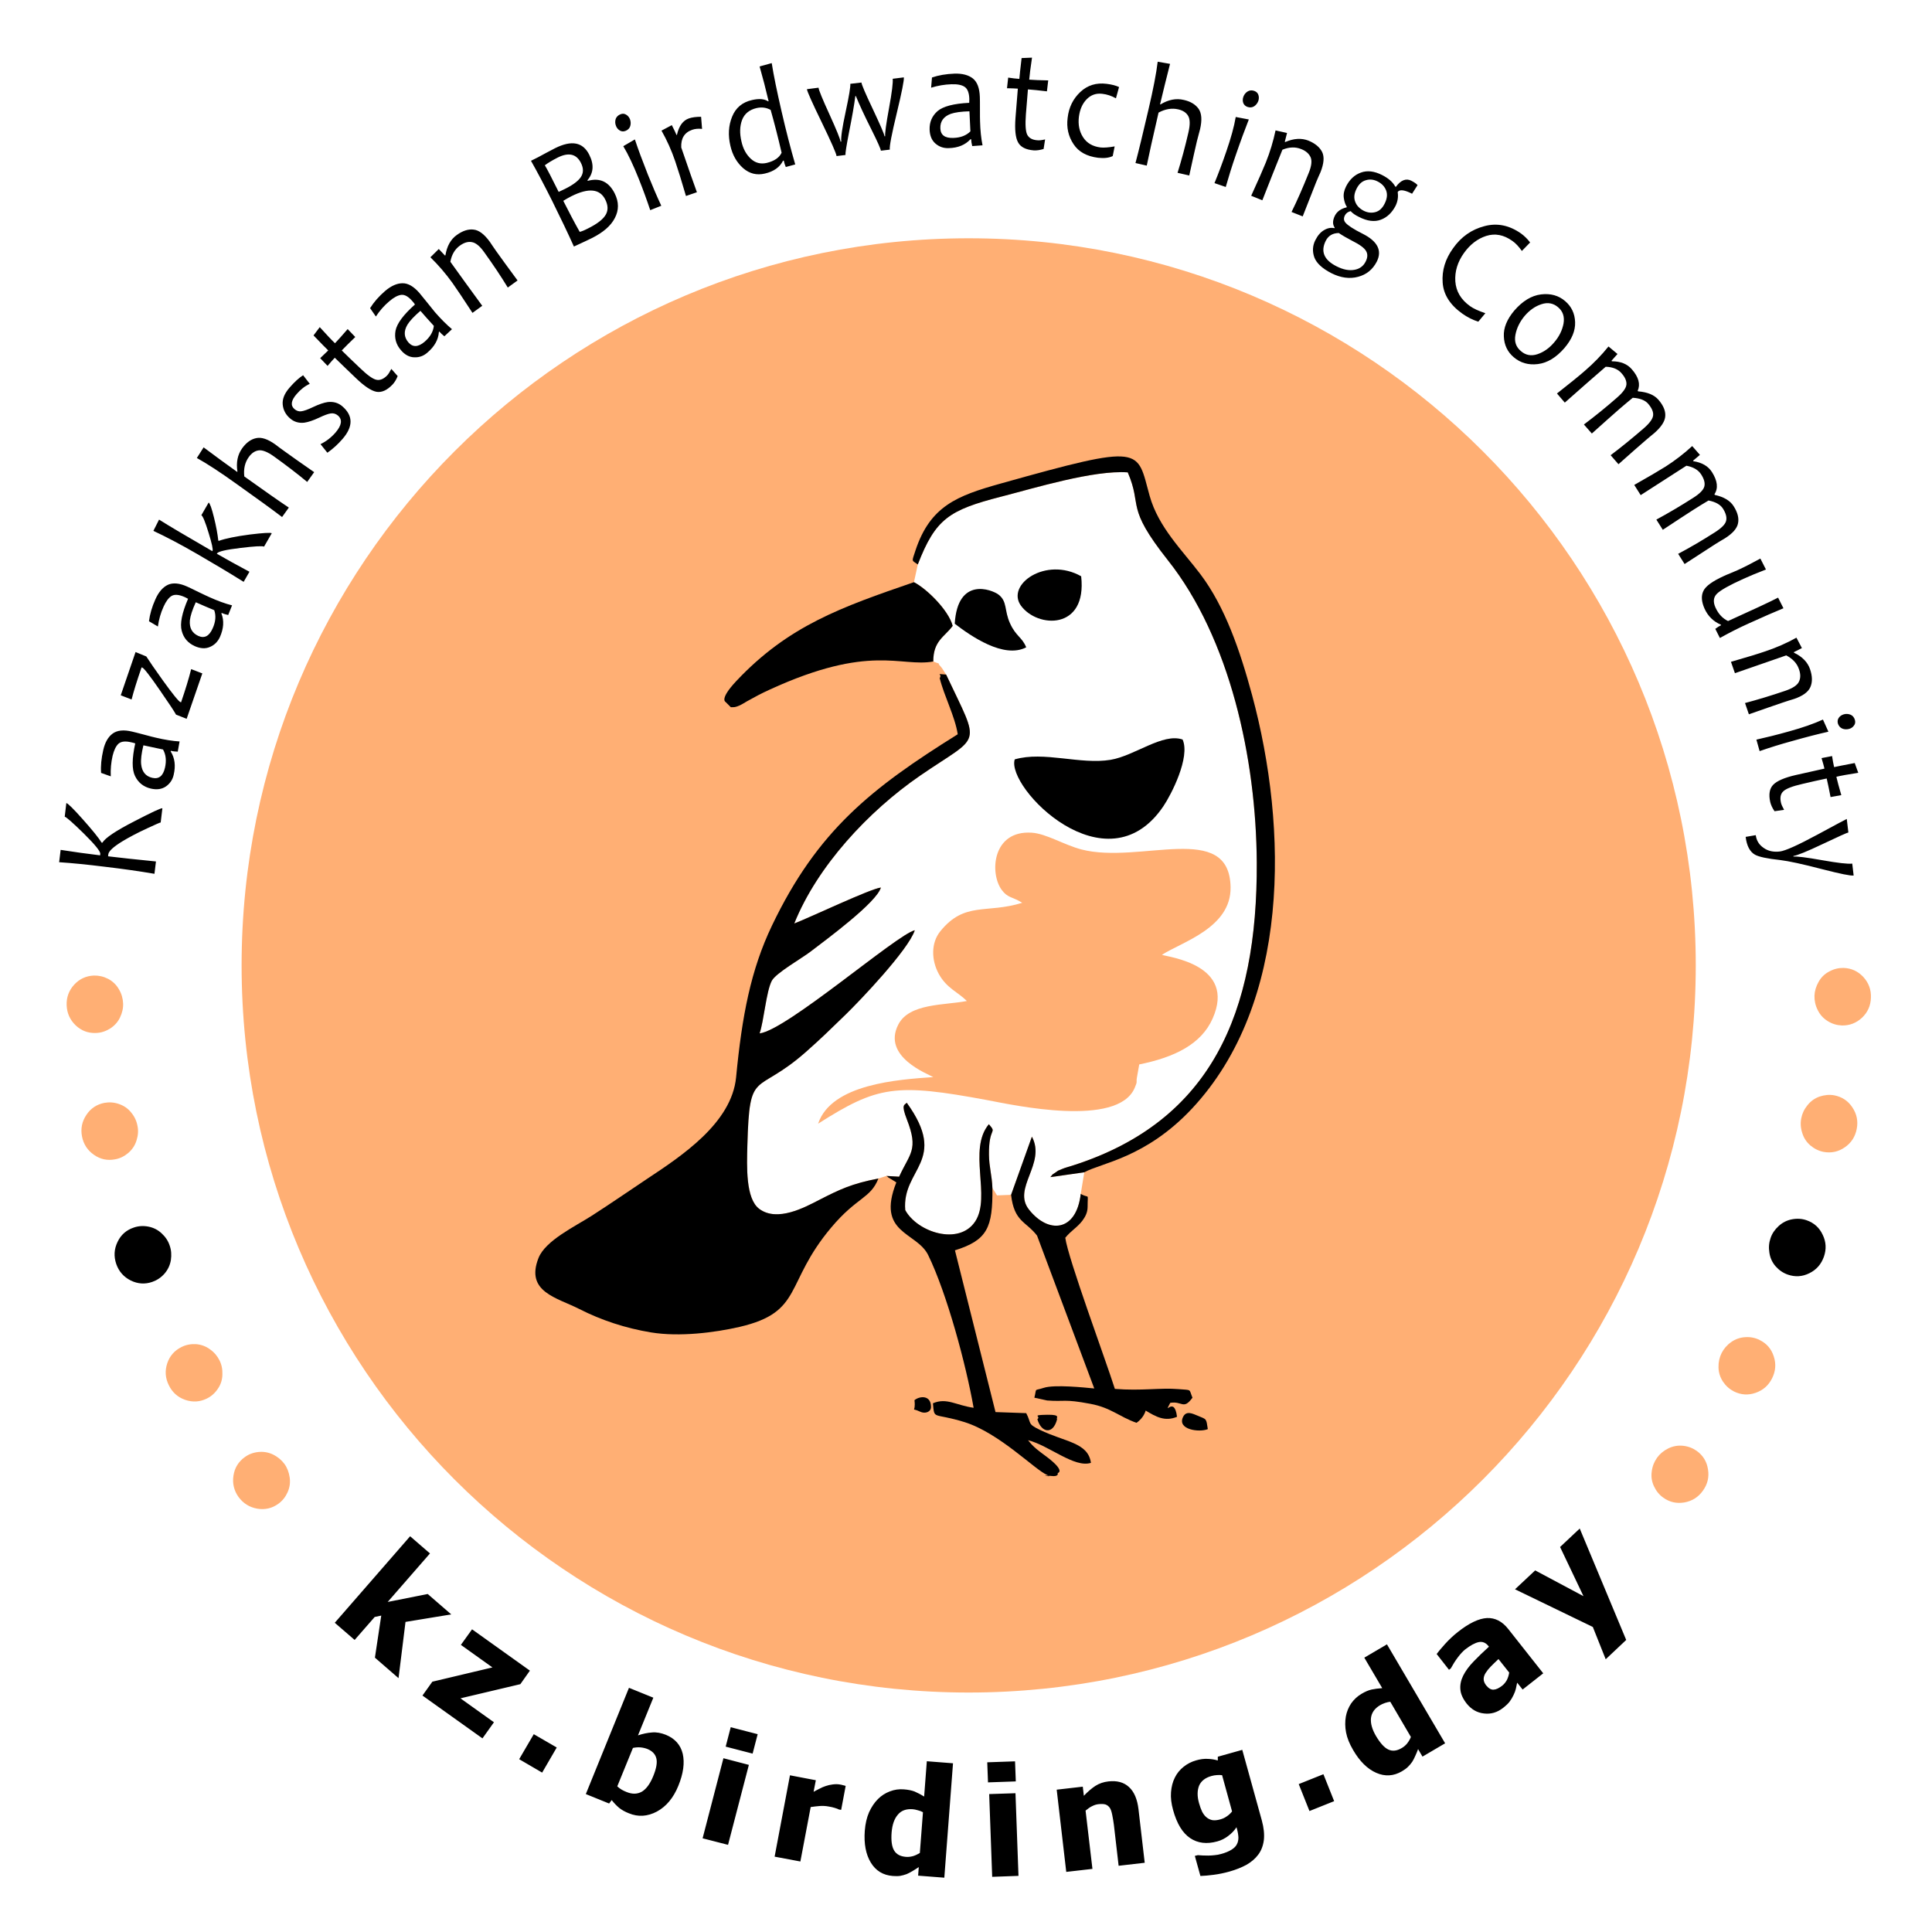 <?xml version="1.0" encoding="UTF-8"?> <svg xmlns="http://www.w3.org/2000/svg" xmlns:xlink="http://www.w3.org/1999/xlink" xmlns:xodm="http://www.corel.com/coreldraw/odm/2003" xml:space="preserve" width="180px" height="180px" version="1.0" style="shape-rendering:geometricPrecision; text-rendering:geometricPrecision; image-rendering:optimizeQuality; fill-rule:evenodd; clip-rule:evenodd" viewBox="0 0 180000 180000"> <defs> <style type="text/css"> .fil7 {fill:black} .fil6 {fill:#FFAF74} .fil1 {fill:#FFAF74} .fil5 {fill:white} .fil0 {fill:white} .fil4 {fill:black;fill-rule:nonzero} .fil3 {fill:black;fill-rule:nonzero} .fil2 {fill:#FFAF74;fill-rule:nonzero} </style> </defs> <g id="Layer_x0020_1">  <rect class="fil0" width="180000" height="180000"></rect> <path class="fil1" d="M90250 22200c37410,0 67740,30330 67740,67740 0,37420 -30330,67750 -67740,67750 -37410,0 -67740,-30330 -67740,-67750 0,-37410 30330,-67740 67740,-67740z"></path> <path class="fil2" d="M11470 93480c20,440 -80,880 -290,1320 -210,440 -530,780 -940,1040 -410,250 -850,390 -1300,400 -730,30 -1360,-210 -1890,-710 -530,-510 -810,-1130 -840,-1870 -30,-740 210,-1380 700,-1920 500,-540 1110,-820 1840,-850 460,-10 900,90 1330,310 430,230 760,550 1000,970 250,420 370,860 390,1310zm1340 11420c90,430 60,880 -90,1350 -140,460 -400,850 -770,1170 -370,310 -770,510 -1220,590 -720,140 -1380,0 -1980,-420 -600,-420 -970,-990 -1110,-1710 -140,-730 0,-1400 410,-2010 400,-610 970,-980 1680,-1120 450,-80 910,-50 1360,110 460,160 840,420 1140,800 310,380 500,790 580,1240zm7640 21840c200,400 290,840 270,1330 -10,480 -150,930 -430,1330 -270,400 -610,700 -1020,900 -650,320 -1320,360 -2020,120 -690,-240 -1200,-700 -1520,-1360 -330,-660 -380,-1340 -150,-2040 230,-690 680,-1200 1330,-1520 410,-210 860,-290 1340,-270 480,40 920,190 1310,480 400,280 690,630 890,1030zm6050 9650c260,360 420,780 490,1260 70,490 0,950 -200,1390 -200,440 -480,790 -850,1060 -590,430 -1250,580 -1970,460 -730,-130 -1300,-490 -1740,-1080 -430,-600 -590,-1270 -480,-1990 110,-730 460,-1300 1050,-1730 370,-270 790,-430 1270,-480 490,-50 940,30 1380,240 440,220 780,510 1050,870zm127880 -570c260,-360 600,-650 1040,-870 430,-210 890,-300 1380,-250 480,50 900,210 1270,470 600,430 950,1000 1060,1730 120,720 -40,1380 -470,1980 -430,610 -1010,970 -1730,1100 -720,120 -1380,-20 -1970,-450 -370,-260 -660,-620 -860,-1050 -210,-440 -280,-900 -210,-1390 60,-480 230,-900 490,-1270zm6020 -9760c200,-390 490,-740 890,-1020 390,-280 830,-430 1320,-460 480,-30 930,60 1340,270 650,320 1090,830 1310,1530 230,700 170,1380 -160,2040 -330,660 -840,1110 -1540,1350 -690,240 -1360,190 -2010,-130 -410,-210 -750,-510 -1020,-910 -270,-410 -410,-850 -420,-1340 -10,-480 90,-930 290,-1330zm7420 -21870c80,-430 270,-840 580,-1220 300,-380 680,-650 1140,-810 460,-150 910,-190 1360,-110 710,140 1280,510 1680,1120 410,610 550,1280 410,2000 -140,730 -510,1310 -1110,1720 -600,420 -1260,560 -1980,430 -450,-90 -860,-290 -1230,-600 -360,-310 -620,-700 -760,-1170 -150,-460 -180,-910 -90,-1360zm1230 -11430c20,-440 150,-870 390,-1290 240,-430 580,-750 1010,-970 430,-230 870,-330 1320,-320 730,30 1340,310 1840,850 490,540 730,1180 700,1920 -20,740 -300,1370 -830,1870 -540,500 -1170,740 -1890,720 -460,-20 -900,-150 -1310,-410 -410,-250 -720,-600 -930,-1030 -220,-440 -310,-880 -300,-1340z"></path> <path id="_1" class="fil3" d="M15810 116050c150,420 180,870 110,1350 -80,480 -280,900 -600,1270 -320,360 -700,610 -1130,760 -680,240 -1360,190 -2010,-130 -660,-330 -1110,-850 -1350,-1540 -240,-710 -200,-1390 120,-2050 310,-660 820,-1110 1510,-1340 430,-150 880,-180 1360,-90 470,90 890,300 1240,630 360,330 610,710 750,1140zm149150 -700c140,-420 390,-790 750,-1120 360,-330 770,-540 1250,-630 480,-90 930,-60 1360,90 690,240 1190,690 1500,1360 320,660 350,1340 110,2030 -250,710 -700,1220 -1350,1540 -660,330 -1330,370 -2020,130 -430,-150 -810,-410 -1130,-770 -320,-370 -510,-790 -580,-1270 -80,-480 -40,-930 110,-1360z"></path> <path id="_2" class="fil4" d="M37130 156350l-2200 -1910 590 -3920 -610 130 -1870 2140 -1850 -1600 7020 -8060 1850 1600 -3940 4520 3730 -740 2190 1900 -4260 700 -650 5240zm7820 5610l-5590 -3990 920 -1290 5600 -1330 -2940 -2100 1040 -1450 5390 3850 -890 1260 -5580 1320 3120 2230 -1070 1500zm5560 3190l-2140 -1250 1360 -2330 2140 1240 -1360 2340zm10350 330c290,-710 390,-1260 290,-1660 -100,-390 -370,-680 -830,-870 -210,-80 -420,-130 -650,-150 -220,-20 -460,0 -700,50l-1460 3580c130,120 260,220 410,310 140,80 290,150 440,210 550,230 1030,210 1450,-30 410,-250 760,-730 1050,-1440zm2340 900c-460,1130 -1130,1930 -2000,2400 -870,460 -1740,520 -2610,160 -360,-140 -660,-310 -900,-500 -230,-190 -470,-440 -700,-730l-240 320 -2170 -880 4020 -9900 2270 920 -1430 3510c450,-150 880,-240 1300,-270 410,-40 850,40 1300,220 850,350 1370,940 1570,1770 190,840 60,1830 -410,2980zm4630 5500l-2370 -610 1940 -7460 2370 620 -1940 7450zm2290 -8500l-2510 -650 470 -1810 2510 650 -470 1810zm8250 5240l-200 -30c-90,-50 -220,-100 -390,-150 -170,-50 -360,-100 -570,-130 -260,-50 -530,-70 -820,-50 -290,20 -580,60 -860,100l-960 5070 -2400 -450 1430 -7580 2410 460 -210 1080c130,-70 300,-170 530,-280 220,-120 420,-200 600,-260 200,-70 420,-120 660,-150 250,-30 470,-30 680,10 80,10 170,30 260,60 100,20 180,40 260,70l-420 2230zm9610 6320l-2440 -190 60 -800c-170,120 -360,240 -580,370 -210,130 -400,220 -560,290 -200,70 -400,130 -590,160 -200,30 -430,30 -690,10 -900,-70 -1580,-480 -2050,-1250 -460,-760 -650,-1750 -560,-2960 50,-670 190,-1250 400,-1730 220,-480 490,-890 830,-1230 310,-310 680,-550 1100,-710 420,-160 850,-230 1310,-190 410,30 740,100 1000,200 250,110 550,260 890,470l250 -3290 2440 190 -810 10660zm-2280 -2300l290 -3800c-120,-70 -280,-130 -470,-180 -190,-60 -360,-90 -500,-100 -590,-40 -1050,120 -1370,510 -330,380 -520,930 -580,1650 -60,770 20,1330 230,1680 210,360 580,560 1110,600 210,20 430,-10 660,-70 220,-70 430,-170 630,-290zm9190 2130l-2450 90 -280 -7710 2450 -80 280 7700zm-250 -8800l-2590 90 -70 -1870 2590 -90 70 1870zm12010 7580l-2430 280 -440 -3800c-40,-300 -90,-610 -150,-910 -60,-310 -130,-530 -220,-670 -110,-160 -240,-270 -410,-330 -170,-50 -380,-60 -650,-30 -200,20 -390,80 -590,180 -200,90 -400,240 -620,420l640 5430 -2440 280 -890 -7660 2430 -280 100 850c360,-380 720,-690 1070,-920 360,-230 770,-370 1220,-420 800,-90 1440,80 1920,530 480,440 770,1130 880,2060l580 4990zm8140 -4780l-930 -3380c-130,-20 -290,-20 -470,-10 -180,10 -360,40 -530,90 -570,160 -950,460 -1140,890 -180,450 -190,990 -10,1630 90,330 190,590 290,800 110,210 240,390 410,530 160,130 340,220 550,260 200,30 450,10 730,-70 220,-60 420,-150 600,-280 190,-120 350,-280 500,-460zm2770 830c190,690 250,1300 190,1840 -70,540 -250,990 -520,1350 -280,380 -650,690 -1100,950 -460,250 -990,460 -1590,630 -500,140 -990,240 -1460,300 -470,60 -880,100 -1240,110l-520 -1870 280 -70c130,10 280,20 460,30 170,10 350,10 520,10 210,0 410,-20 600,-40 200,-20 390,-50 590,-110 400,-110 720,-240 970,-400 240,-150 410,-320 500,-510 100,-190 140,-400 140,-620 -10,-230 -50,-500 -140,-820l-40 -140c-200,310 -460,580 -770,810 -310,240 -650,410 -1020,510 -980,270 -1820,170 -2530,-310 -710,-480 -1240,-1350 -1590,-2630 -160,-580 -230,-1130 -190,-1640 40,-500 150,-960 360,-1370 190,-390 460,-720 810,-1000 350,-280 740,-480 1170,-600 380,-110 740,-160 1080,-140 330,10 640,60 940,150l0 -350 2280 -640 1820 6570zm6740 -1790l-2300 920 -1000 -2510 2300 -920 1000 2510zm10340 -5390l-2110 1240 -410 -700c-70,200 -160,410 -260,630 -100,230 -200,420 -290,560 -130,180 -260,340 -400,470 -140,140 -330,270 -560,410 -770,450 -1570,500 -2390,140 -820,-360 -1540,-1070 -2150,-2120 -340,-580 -560,-1120 -660,-1640 -100,-520 -100,-1010 -20,-1490 80,-430 240,-830 490,-1210 260,-370 580,-670 970,-900 350,-210 670,-340 940,-400 270,-60 600,-100 990,-130l-1670 -2840 2110 -1240 5420 9220zm-3190 -590l-1920 -3280c-140,10 -300,50 -490,110 -190,70 -350,140 -460,210 -510,300 -790,700 -850,1200 -50,500 110,1060 480,1690 390,650 770,1070 1140,1240 380,180 800,130 1250,-140 190,-110 360,-250 510,-440 140,-180 260,-380 340,-590zm9160 -6000l-1000 -1260c-300,280 -540,520 -720,700 -180,180 -340,380 -480,600 -120,190 -180,380 -180,570 0,190 80,380 230,580 230,280 460,420 700,400 240,-10 500,-140 810,-380 160,-130 300,-300 420,-510 110,-220 180,-450 220,-700zm740 940c-50,210 -90,400 -120,570 -40,170 -110,370 -220,590 -100,220 -220,410 -350,590 -120,170 -330,370 -620,600 -550,430 -1140,600 -1780,520 -650,-70 -1180,-380 -1620,-930 -350,-450 -550,-890 -580,-1310 -40,-420 50,-850 260,-1280 220,-440 540,-880 970,-1320 430,-450 910,-910 1430,-1380l-20 -30c-260,-340 -570,-470 -920,-400 -350,70 -780,300 -1280,690 -220,180 -450,430 -690,750 -240,320 -450,660 -640,1010l-170 130 -1150 -1470c150,-200 400,-510 770,-920 360,-400 760,-780 1190,-1120 1060,-840 1970,-1270 2730,-1310 760,-30 1420,310 1980,1020l3260 4130 -1920 1510 -510 -640zm5830 -14360l4330 10380 -1910 1800 -1200 -3010 -7250 -3510 1880 -1760 4500 2400 -2180 -4580 1830 -1720z"></path> <path class="fil4" d="M15130 75300l-160 1330c-50,-10 -470,180 -1270,550 -930,430 -1700,840 -2310,1210 -830,510 -1260,910 -1300,1200l-20 190c1060,130 2550,290 4460,480l-140 1150c-1400,-240 -2950,-460 -4650,-660 -1600,-200 -3010,-340 -4230,-420l140 -1150c1210,190 2430,360 3680,510l10 -140c30,-220 -480,-850 -1530,-1890 -1050,-1030 -1650,-1550 -1780,-1570l150 -1270c140,20 650,520 1530,1510 880,990 1470,1710 1760,2180l70 0c260,-440 1250,-1110 2990,-2000 1600,-830 2460,-1230 2600,-1210zm1600 -6220l-170 950c-230,-10 -450,-30 -640,-80l-20 60c390,610 480,1340 280,2180 -100,460 -350,820 -720,1080 -380,260 -850,330 -1410,200 -680,-160 -1170,-550 -1470,-1170 -300,-610 -290,-1630 20,-3040 -110,-40 -230,-70 -370,-100 -550,-130 -940,-90 -1190,130 -240,220 -420,600 -550,1130 -140,620 -200,1260 -170,1910l-900 -320c-50,-640 20,-1350 200,-2130 160,-710 450,-1220 870,-1530 420,-310 1020,-380 1810,-190 210,50 590,140 1140,290 540,150 910,240 1090,280 810,190 1550,310 2200,350zm-1540 750c-680,-140 -1290,-270 -1830,-390 -180,750 -250,1330 -210,1750 70,710 420,1140 1040,1280 610,140 1000,-170 1180,-940 150,-650 90,-1220 -180,-1700zm2620 -7490l1040 400 -1460 4230 -990 -390c-150,-280 -650,-1040 -1510,-2280 -930,-1350 -1480,-2050 -1630,-2100l-70 -20c-430,1240 -740,2240 -930,2990l-1010 -390 1380 -4030 1000 410c290,450 800,1200 1540,2230 930,1290 1480,1970 1650,2030l50 10c400,-1170 720,-2200 940,-3090zm3810 -5940l-360 900c-220,-50 -430,-110 -610,-200l-20 60c260,670 210,1400 -140,2190 -200,430 -500,740 -920,920 -420,190 -900,160 -1420,-70 -640,-290 -1050,-760 -1220,-1430 -180,-660 20,-1650 590,-2980 -90,-60 -210,-110 -330,-170 -520,-230 -920,-260 -1200,-100 -280,170 -530,510 -750,1000 -270,590 -440,1200 -530,1850l-830 -490c80,-640 270,-1320 600,-2050 300,-670 680,-1110 1150,-1340 470,-220 1080,-170 1810,160 200,90 560,260 1060,510 510,240 850,410 1020,480 760,340 1460,600 2100,760zm-1660 450c-640,-270 -1220,-510 -1720,-740 -320,700 -500,1260 -550,1680 -60,710 200,1190 790,1460 570,250 1010,20 1330,-700 280,-610 330,-1180 150,-1700zm5360 -7170l-720 1250c-140,-80 -870,-40 -2190,120 -1350,160 -2080,330 -2190,510l-20 30c850,490 1860,1050 3040,1680l-540 940c-1420,-890 -2890,-1760 -4390,-2630 -1540,-890 -2880,-1590 -4020,-2120l530 -1050c830,530 2490,1510 4960,2940l20 -40c60,-120 -60,-680 -370,-1680 -310,-1010 -530,-1550 -670,-1630l680 -1180c120,80 290,550 500,1410 200,810 330,1520 400,2140l50 20c620,-220 1590,-420 2890,-590 1230,-150 1910,-190 2040,-120zm3950 -5690l-650 910c-930,-770 -1960,-1560 -3090,-2370 -600,-430 -1080,-620 -1430,-570 -360,50 -660,260 -920,620 -360,500 -500,1100 -420,1810 2030,1450 3420,2420 4150,2900l-630 880c-960,-730 -2340,-1730 -4140,-3010 -1570,-1130 -2840,-1960 -3800,-2490l630 -990c1110,830 2160,1600 3130,2290l20 -30c-130,-850 10,-1570 440,-2170 380,-530 820,-850 1310,-950 490,-110 1080,90 1780,590 70,50 210,150 410,310 200,150 380,280 540,390 530,390 1420,1010 2670,1880zm2630 -6130c1010,870 1010,1890 10,3040 -440,510 -920,940 -1410,1280l-640 -800c520,-250 990,-610 1400,-1080 580,-680 660,-1200 230,-1580 -210,-180 -440,-240 -690,-200 -250,40 -600,170 -1060,390 -570,270 -1040,420 -1390,470 -520,60 -970,-80 -1340,-410 -390,-340 -620,-760 -670,-1270 -50,-520 160,-1040 640,-1590 460,-530 880,-910 1260,-1150l620 800c-440,200 -850,520 -1230,960 -520,600 -580,1060 -200,1390 190,170 410,240 640,210 240,-30 610,-160 1110,-400 550,-260 1000,-410 1350,-460 530,-60 990,70 1370,400zm4560 -3490l590 670c-130,330 -290,590 -490,800 -510,530 -1010,750 -1500,660 -490,-100 -1120,-520 -1900,-1270 -510,-480 -1160,-1120 -1970,-1900 -160,160 -380,420 -670,760l-690 -720c280,-260 530,-500 750,-720 -200,-190 -660,-660 -1370,-1400l580 -770c650,710 1120,1220 1420,1500 280,-290 670,-730 1180,-1320l710 740c-530,510 -950,930 -1260,1250 490,480 1050,1030 1680,1620 680,660 1190,1030 1530,1110 340,80 680,-60 1020,-400 110,-120 240,-320 390,-610zm5650 -3700l-710 660c-180,-140 -340,-290 -470,-440l-40 40c-50,720 -410,1360 -1070,1920 -350,310 -760,460 -1220,440 -460,-10 -880,-230 -1250,-670 -460,-530 -620,-1140 -500,-1810 130,-670 730,-1480 1810,-2440 -60,-100 -140,-200 -230,-300 -370,-430 -710,-630 -1040,-600 -320,40 -690,230 -1110,590 -490,410 -910,890 -1260,1430l-540 -780c340,-550 810,-1090 1410,-1610 560,-470 1100,-710 1610,-710 520,-10 1050,300 1580,910 140,170 390,470 740,910 350,440 590,730 710,880 550,630 1070,1150 1580,1580zm-1690 -310c-470,-510 -890,-980 -1250,-1400 -580,500 -990,930 -1210,1290 -360,610 -330,1160 90,1650 410,470 910,450 1510,-60 510,-440 800,-930 860,-1480zm7800 -4230l-910 660c-630,-1030 -1360,-2130 -2190,-3280 -410,-580 -790,-890 -1150,-950 -360,-70 -730,40 -1120,320 -470,340 -770,840 -890,1510 910,1270 1900,2640 2970,4100l-910 660c-850,-1310 -1480,-2240 -1880,-2810 -630,-870 -1310,-1660 -2040,-2370l780 -770 580 610 40 -30c140,-850 490,-1480 1050,-1880 550,-400 1080,-570 1570,-510 500,50 1000,430 1510,1130 50,70 140,210 290,430 140,210 240,350 290,420 440,620 1110,1540 2010,2760zm9050 -8110c400,800 400,1560 10,2300 -370,720 -1080,1330 -2110,1850 -280,140 -850,410 -1700,800 -580,-1290 -1260,-2700 -2020,-4240 -720,-1440 -1380,-2690 -1980,-3750l660 -330c130,-70 380,-200 760,-410 390,-200 670,-350 840,-440 1530,-760 2580,-560 3170,620 460,910 400,1700 -170,2370l30 60c1130,-310 1960,80 2510,1170zm-880 570c-500,-1000 -1550,-1110 -3150,-310 -290,150 -540,290 -760,430 550,1090 1060,2060 1530,2890 160,-30 410,-130 760,-310 890,-440 1450,-880 1690,-1330 210,-400 190,-850 -70,-1370zm-2260 -3400c-420,-850 -1150,-1020 -2170,-510 -510,260 -910,500 -1200,720 180,280 610,1110 1290,2480 190,-90 390,-180 610,-290 720,-360 1200,-720 1440,-1070 270,-390 280,-830 30,-1330zm7480 3980l-1030 410c-290,-870 -640,-1850 -1080,-2950 -490,-1220 -960,-2230 -1430,-3010l1080 -630c300,910 710,2010 1220,3300 410,1020 820,1980 1240,2880zm-2920 -8070c80,220 90,430 30,640 -60,210 -210,360 -430,450 -200,80 -380,70 -540,-30 -160,-90 -290,-240 -360,-430 -90,-220 -90,-430 -30,-640 70,-200 220,-350 440,-440 190,-80 370,-70 530,30 160,90 280,230 360,420zm6630 -220l90 1130c-350,-40 -650,-10 -910,80 -730,250 -1070,800 -1030,1650 680,1990 1170,3380 1460,4170l-1020 350c-410,-1400 -740,-2470 -1000,-3230 -350,-1030 -780,-1980 -1280,-2860l960 -510c240,450 380,760 440,920l40 -20c190,-830 560,-1340 1120,-1530 290,-100 670,-150 1130,-150zm8770 4440l-880 240c-80,-180 -140,-380 -190,-600l-70 20c-300,600 -860,1000 -1690,1190 -760,180 -1430,10 -2020,-500 -590,-520 -990,-1210 -1190,-2080 -230,-980 -180,-1890 160,-2720 330,-820 950,-1350 1860,-1550 650,-150 1140,-110 1490,120l50 -10c-260,-1110 -540,-2190 -840,-3240l1130 -310c180,1150 490,2640 910,4470 430,1870 860,3520 1280,4970zm-1270 -1090c-320,-1390 -660,-2720 -1020,-3990 -400,-220 -830,-280 -1320,-170 -670,160 -1120,530 -1340,1100 -220,580 -240,1250 -60,2010 150,680 440,1210 870,1610 420,390 910,520 1480,390 700,-170 1170,-480 1390,-950zm11390 -7020c30,270 -190,1380 -660,3330 -470,1950 -690,3080 -650,3400l-830 100c-20,-170 -300,-810 -850,-1910 -680,-1350 -1170,-2410 -1480,-3180l-50 0c-100,800 -300,1940 -600,3440 -230,1200 -340,1880 -320,2050l-830 100c-30,-260 -500,-1320 -1390,-3160 -890,-1830 -1350,-2860 -1370,-3070l1080 -140c30,240 370,1070 1030,2510 650,1430 990,2270 1020,2510l70 0c-50,-380 90,-1300 410,-2790 320,-1480 460,-2350 430,-2590l1040 -120c20,210 380,1050 1080,2520 690,1470 1050,2300 1070,2490l60 -10c-30,-280 90,-1150 360,-2620 270,-1470 380,-2380 340,-2730l1040 -130zm7330 6330l-960 70c-60,-230 -90,-440 -100,-640l-60 0c-490,530 -1160,810 -2030,830 -470,20 -880,-120 -1230,-420 -350,-300 -530,-730 -550,-1310 -20,-700 230,-1270 740,-1720 520,-440 1500,-700 2950,-770 10,-110 10,-230 10,-370 -20,-570 -170,-940 -440,-1120 -270,-180 -680,-260 -1230,-240 -640,20 -1270,130 -1890,320l80 -950c610,-210 1310,-330 2110,-360 720,-20 1290,130 1700,450 410,330 620,900 650,1710 10,210 10,600 10,1170 0,560 0,940 10,1130 20,830 100,1570 230,2220zm-1130 -1300c-40,-700 -70,-1320 -90,-1870 -770,20 -1350,100 -1750,240 -660,250 -980,700 -960,1340 20,630 420,930 1210,900 670,-20 1200,-220 1590,-610zm6960 750l-140 890c-330,100 -640,150 -920,130 -740,-60 -1230,-310 -1460,-750 -240,-430 -320,-1190 -240,-2270 50,-700 130,-1610 220,-2730 -230,-20 -560,-30 -1010,-40l110 -990c390,60 730,100 1040,120 20,-270 90,-920 210,-1940l970 -40c-140,960 -230,1640 -260,2050 400,30 990,60 1770,70l-120 1020c-730,-90 -1330,-150 -1770,-180 -60,690 -120,1470 -190,2330 -70,940 -30,1570 120,1880 160,320 480,500 960,530 160,20 400,-10 710,-80zm6480 650l-180 900c-350,170 -800,220 -1360,160 -1050,-130 -1820,-550 -2290,-1270 -480,-720 -670,-1540 -550,-2450 110,-980 510,-1780 1180,-2410 670,-630 1490,-880 2450,-760 480,60 870,160 1160,300l-290 1050c-410,-230 -830,-370 -1270,-420 -580,-70 -1060,100 -1460,510 -400,410 -630,950 -720,1630 -90,730 40,1370 390,1910 350,540 890,860 1640,950 300,30 740,0 1300,-100zm6950 2710l-1090 -250c360,-1150 700,-2400 1010,-3750 170,-730 160,-1240 -20,-1550 -180,-310 -490,-510 -920,-610 -590,-140 -1210,-40 -1840,300 -560,2430 -930,4080 -1100,4940l-1050 -240c310,-1170 710,-2830 1210,-4980 440,-1880 730,-3370 860,-4460l1150 200c-350,1350 -650,2610 -930,3770l40 10c740,-450 1460,-590 2170,-420 640,140 1100,430 1390,840 280,420 320,1040 130,1880 -20,80 -70,250 -130,490 -70,250 -120,460 -170,650 -150,640 -390,1700 -710,3180zm3400 1070l-1050 -360c350,-850 720,-1830 1100,-2940 430,-1250 730,-2320 880,-3220l1220 230c-350,890 -760,1990 -1210,3300 -360,1040 -670,2040 -940,2990zm3040 -8030c-80,220 -210,390 -390,510 -190,120 -390,140 -630,60 -190,-70 -320,-190 -390,-370 -60,-180 -60,-370 10,-570 80,-220 210,-380 400,-500 180,-110 390,-130 620,-50 190,70 320,190 380,370 60,170 60,360 0,550zm4130 10770l-1040 -410c540,-1090 1060,-2290 1590,-3610 270,-650 330,-1150 190,-1480 -150,-340 -440,-600 -880,-770 -540,-220 -1120,-200 -1750,60 -580,1440 -1210,3020 -1870,4710l-1040 -420c650,-1420 1100,-2450 1360,-3090 400,-1000 700,-2000 910,-3000l1070 240 -210 830 50 10c790,-340 1510,-380 2150,-130 630,260 1050,610 1280,1060 220,450 170,1070 -150,1880 -40,80 -100,230 -210,470 -100,230 -170,390 -200,470 -280,710 -700,1770 -1250,3180zm10700 -2910l-510 800c-680,-350 -1120,-410 -1310,-200l-30 60c70,430 0,860 -200,1270 -330,630 -780,1070 -1370,1290 -580,220 -1260,140 -2040,-260 -350,-170 -610,-350 -770,-540 -250,60 -430,190 -540,400 -130,260 -110,490 60,680 210,250 740,600 1600,1030 1390,700 1830,1570 1310,2600 -380,730 -950,1200 -1740,1410 -780,210 -1610,100 -2470,-330 -880,-450 -1410,-950 -1610,-1490 -190,-550 -160,-1080 90,-1580 230,-460 510,-780 840,-960 320,-190 640,-240 950,-170l20 -50c-210,-300 -200,-670 20,-1120 210,-400 570,-650 1090,-770l20 -50c-140,-210 -230,-480 -280,-820 -50,-340 20,-700 210,-1080 330,-650 790,-1080 1380,-1290 590,-220 1250,-140 1980,230 590,300 1000,660 1220,1070l60 30c460,-630 950,-820 1440,-570 270,140 470,270 580,410zm-4840 7130c200,-380 210,-720 40,-1000 -170,-290 -600,-600 -1300,-950 -460,-240 -880,-480 -1240,-720 -570,10 -970,250 -1210,720 -500,990 -170,1790 1000,2380 610,310 1160,420 1660,330 480,-80 840,-340 1050,-760zm1770 -5400c230,-450 280,-860 150,-1220 -140,-370 -400,-650 -790,-850 -370,-190 -740,-230 -1100,-120 -370,100 -660,370 -870,790 -230,450 -270,850 -130,1210 130,360 400,640 800,850 360,180 730,220 1090,120 360,-100 640,-360 850,-780zm9390 10200l-660 790c-510,-160 -1010,-410 -1490,-750 -1150,-820 -1760,-1790 -1830,-2900 -80,-1120 240,-2180 970,-3190 750,-1070 1730,-1750 2920,-2060 1190,-320 2330,-80 3420,690 300,220 580,490 840,830l-770 790c-290,-410 -580,-720 -880,-930 -810,-580 -1620,-730 -2440,-470 -810,260 -1510,800 -2080,1600 -590,830 -860,1710 -800,2640 70,930 520,1690 1370,2300 320,230 800,450 1430,660zm7370 3240c-770,890 -1590,1390 -2480,1500 -880,110 -1630,-110 -2250,-640 -580,-490 -890,-1140 -920,-1940 -40,-790 290,-1590 970,-2400 770,-890 1600,-1400 2490,-1510 890,-110 1650,100 2260,630 580,500 890,1140 920,1950 30,800 -300,1600 -990,2410zm-970 -510c470,-540 760,-1130 880,-1760 110,-630 -50,-1140 -500,-1520 -450,-390 -970,-480 -1550,-290 -590,190 -1100,550 -1560,1080 -460,550 -750,1140 -870,1770 -120,630 50,1140 510,1520 440,390 960,480 1540,290 590,-200 1100,-560 1550,-1090zm8360 7990c550,-480 840,-880 870,-1210 30,-330 -130,-680 -470,-1080 -290,-330 -770,-510 -1430,-550 -440,360 -850,710 -1260,1060 -570,500 -1430,1260 -2550,2270l-740 -840c1050,-790 2080,-1620 3090,-2510 550,-480 840,-880 870,-1210 30,-320 -120,-680 -450,-1050 -330,-390 -830,-590 -1480,-610 -1100,950 -2370,2060 -3810,3340l-730 -850c1220,-960 2100,-1670 2620,-2130 800,-690 1530,-1440 2180,-2250l840 700 -560 630 40 50c810,0 1430,250 1850,740 640,730 820,1400 550,2010l40 50c870,70 1500,330 1890,780 450,520 670,1020 640,1510 -20,490 -360,1010 -1000,1580 -70,50 -200,160 -400,330 -200,160 -330,270 -390,330 -580,500 -1440,1250 -2570,2260l-730 -840c960,-720 1990,-1560 3090,-2510zm6630 9690c620,-400 970,-750 1040,-1070 80,-320 -20,-700 -300,-1140 -240,-370 -680,-620 -1340,-750 -480,280 -940,570 -1400,860 -640,410 -1590,1030 -2860,1870l-600 -950c1150,-620 2290,-1300 3420,-2020 620,-390 970,-750 1050,-1070 80,-320 -20,-690 -290,-1110 -270,-430 -740,-700 -1380,-820 -1220,780 -2640,1690 -4260,2740l-600 -950c1360,-770 2330,-1340 2920,-1710 890,-570 1720,-1210 2480,-1910l720 820 -640 540 30 50c800,120 1380,460 1730,1010 520,820 600,1510 230,2070l40 60c850,190 1430,540 1750,1050 370,580 510,1110 410,1590 -90,480 -500,950 -1230,1410 -70,40 -220,130 -440,260 -220,130 -360,220 -440,270 -640,410 -1600,1030 -2870,1860l-600 -950c1060,-560 2210,-1230 3430,-2010zm460 9850l-430 -850c210,-160 390,-270 540,-340l-20 -50c-690,-290 -1200,-790 -1520,-1490 -290,-650 -330,-1200 -110,-1650 210,-450 850,-910 1900,-1390 150,-70 380,-170 680,-290 300,-130 500,-220 610,-260 610,-280 1320,-640 2120,-1080l520 1020c-830,320 -1530,610 -2100,870 -1310,590 -2140,1060 -2470,1390 -330,330 -370,760 -130,1290 270,590 660,1010 1170,1250 2320,-1050 3870,-1770 4660,-2180l500 990c-800,330 -1890,800 -3270,1430 -890,400 -1770,850 -2650,1340zm2700 7110l-360 -1050c1170,-310 2430,-690 3780,-1150 660,-230 1080,-500 1240,-830 160,-320 170,-710 10,-1160 -180,-550 -580,-980 -1190,-1300 -1470,510 -3070,1060 -4780,1660l-370 -1060c1500,-430 2580,-760 3240,-990 1010,-340 1970,-760 2860,-1260l510 970 -750 380 10 50c780,370 1280,890 1500,1540 220,650 230,1200 30,1660 -200,460 -700,830 -1520,1110 -80,30 -240,80 -490,150 -240,80 -410,130 -490,160 -720,240 -1800,620 -3230,1120zm1000 3430l-300 -1070c900,-200 1910,-450 3050,-770 1270,-350 2320,-720 3150,-1100l510 1130c-940,210 -2070,500 -3410,880 -1060,290 -2060,600 -3000,930zm8340 -2070c-230,60 -440,50 -640,-30 -200,-90 -340,-250 -410,-480 -50,-200 -20,-380 90,-530 110,-160 270,-260 470,-320 220,-60 430,-40 630,40 200,90 330,250 400,490 50,190 30,370 -90,520 -110,150 -260,260 -450,310zm-6060 7540l-890 130c-200,-290 -330,-570 -400,-850 -160,-720 -70,-1260 280,-1620 340,-350 1040,-660 2090,-900 690,-160 1580,-360 2680,-600 -50,-220 -140,-550 -270,-980l980 -190c60,390 120,730 190,1030 270,-60 910,-190 1920,-380l330 910c-960,150 -1640,270 -2040,370 90,390 240,960 460,1710l-1000 180c-140,-720 -260,-1300 -360,-1730 -680,140 -1440,310 -2280,510 -920,210 -1510,440 -1760,680 -260,240 -330,600 -220,1070 30,150 130,370 290,660zm6480 6120c-290,40 -1250,-160 -2890,-580 -1870,-490 -3190,-770 -3940,-860 -1220,-130 -2000,-300 -2360,-500 -480,-270 -770,-830 -870,-1660l940 -160c70,510 310,900 740,1190 420,300 930,400 1510,330 500,-60 1660,-580 3460,-1550 1810,-980 2730,-1470 2770,-1480l150 1260c-120,20 -910,370 -2380,1070 -1470,700 -2390,1070 -2740,1120l10 60c290,-40 1180,70 2650,330 1470,260 2410,370 2820,320l130 1110z"></path> <g id="_2258557127488"> <path class="fil5" d="M85510 52590l-360 1650c1170,600 3210,2580 3610,4070 -760,1040 -1810,1370 -1810,3320 970,390 160,-80 750,540 110,120 310,490 450,680 3240,6880 3300,5480 -2420,9410 -4840,3330 -9590,8450 -11730,13780 1390,-530 7090,-3240 8070,-3350 -390,1390 -5050,4820 -6570,5980 -810,620 -3210,1990 -3590,2700 -520,970 -740,3760 -1140,4910 2530,-300 12840,-9260 14460,-9610 -600,1830 -5140,6590 -6450,7860 -1290,1250 -2260,2210 -3690,3470 -4720,4170 -5260,1400 -5460,8720 -50,1950 -170,4960 1110,5910 1680,1250 4250,-150 5570,-830 1950,-1000 3070,-1530 5530,-2000l750 -240 1180 70c990,-2180 1840,-2480 720,-5340 -560,-1450 -210,-1310 -10,-1550 3930,5450 -470,6120 -140,10000 1110,2060 5030,3350 6530,1040 1480,-2300 -720,-6670 1260,-9040 810,940 -20,160 10,2840 10,1150 280,1930 320,3100l430 690 1310 -50 1940 -5420c1350,2520 -1870,4800 -260,6810 1820,2280 4400,2050 4810,-1480l330 -2010 -3160 450c320,-370 50,-140 490,-440 320,-220 80,-100 580,-310 320,-140 620,-200 1070,-350 12850,-4130 17160,-14210 17090,-28200 -50,-9700 -2510,-20890 -8270,-28160 -4030,-5090 -2350,-4950 -3750,-8200 -3180,-230 -8740,1480 -11790,2260 -4860,1250 -6120,2060 -7770,6320z"></path> <path class="fil6" d="M95240 84110c-3330,1040 -5360,-150 -7630,2650 -900,1110 -830,2720 -150,3970 740,1350 1770,1680 2620,2530 -2080,410 -5370,190 -6390,2200 -1540,3010 2800,4610 3260,4890 -3290,230 -9490,640 -10730,4340 5560,-3530 7210,-3790 15840,-2180 2420,460 12050,2560 13650,-1140 300,-700 130,-460 210,-960l220 -1240c3320,-670 5790,-1900 6840,-4280 2220,-5020 -4120,-5720 -4730,-5930 1880,-1210 6460,-2520 6400,-6300 -100,-6230 -8450,-2100 -13900,-3520 -1610,-420 -3290,-1480 -4630,-1560 -3660,-240 -3940,3750 -2800,5320 570,780 970,620 1920,1210z"></path> <path class="fil7" d="M81840 109800c-2460,470 -3580,1000 -5530,2000 -1320,680 -3890,2080 -5570,830 -1280,-950 -1160,-3960 -1110,-5910 200,-7320 740,-4550 5460,-8720 1430,-1260 2400,-2220 3690,-3470 1310,-1270 5850,-6030 6450,-7860 -1620,350 -11930,9310 -14460,9610 400,-1150 620,-3940 1140,-4910 380,-710 2780,-2080 3590,-2700 1520,-1160 6180,-4590 6570,-5980 -980,110 -6680,2820 -8070,3350 2140,-5330 6890,-10450 11730,-13780 5720,-3930 5660,-2530 2420,-9410 -1110,-80 -310,-110 -600,330 410,1670 1420,3550 1680,5230 -8060,5030 -13070,8970 -17310,17830 -1970,4120 -2790,8390 -3340,14140 -420,4250 -5060,7310 -8290,9450 -1670,1110 -3290,2240 -5160,3440 -1580,1010 -4320,2310 -4960,3940 -1240,3160 1710,3680 3810,4750 2040,1040 4310,1790 6690,2180 2640,430 5910,20 8250,-520 5950,-1390 4140,-4040 8520,-9250 2400,-2860 3660,-2690 4400,-4570z"></path> <path class="fil7" d="M85510 52590c1650,-4260 2910,-5070 7770,-6320 3050,-780 8610,-2490 11790,-2260 1400,3250 -280,3110 3750,8200 5760,7270 8220,18460 8270,28160 70,13990 -4240,24070 -17090,28200 -450,150 -750,210 -1070,350 -500,210 -260,90 -580,310 -440,300 -170,70 -490,440l3160 -450c1590,-880 5710,-1330 10020,-5920 9190,-9810 8980,-26070 5610,-38550 -1120,-4140 -2520,-8220 -4810,-11250 -1650,-2190 -3910,-4360 -4730,-7300 -1230,-4410 -410,-4930 -13910,-1140 -4050,1130 -6530,2100 -7900,6200 -380,1160 -370,900 210,1330z"></path> <path class="fil7" d="M86950 61630c0,-1950 1050,-2280 1810,-3320 -400,-1490 -2440,-3470 -3610,-4070 -6780,2330 -11700,4060 -16540,9200 -1600,1700 -1020,1940 -1020,1950l500 500c320,-10 270,20 580,-70 350,-110 700,-360 940,-490 750,-420 1270,-700 2100,-1080 9390,-4310 12180,-2070 15240,-2620z"></path> <path class="fil7" d="M82590 109560c40,50 120,50 140,120l780 480c-1910,4800 1910,4590 2970,6780 1740,3570 3520,10180 4230,14220 -1640,-230 -2510,-970 -3790,-420 140,1590 -20,840 2930,1750 3280,1020 6630,4510 7720,4930 730,280 -1040,-70 360,90 770,100 610,-270 610,-270 0,0 800,-140 -1030,-1520 -740,-550 -1200,-860 -1730,-1540 1940,480 4320,2610 5860,2110 -270,-1910 -2380,-1920 -4770,-3080 -1190,-580 -740,-570 -1260,-1550l-2860 -100 -3780 -15070c3030,-950 3530,-2120 3490,-5810 -40,-1170 -310,-1950 -320,-3100 -30,-2680 800,-1900 -10,-2840 -1980,2370 220,6740 -1260,9040 -1500,2310 -5420,1020 -6530,-1040 -330,-3880 4070,-4550 140,-10000 -200,240 -550,100 10,1550 1120,2860 270,3160 -720,5340l-1180 -70z"></path> <path class="fil7" d="M94540 70750c-820,2610 8530,12210 13840,4380 730,-1070 2540,-4580 1800,-6230 -1850,-640 -4450,1510 -6710,1890 -2830,470 -6210,-830 -8930,-40z"></path> <path class="fil7" d="M94200 111320c290,2530 1380,2450 2420,3800l5330 14240c-930,-90 -3710,-380 -4700,-60 -970,320 -630,-60 -880,920l1190 260c1670,130 1530,-160 4020,310 1930,360 2650,1180 4300,1770 690,-450 860,-1140 860,-1140 960,580 1790,1050 2920,580 -250,-2080 -1350,80 -630,-1300 1120,-190 1220,690 2070,-480 -350,-840 -10,-690 -1320,-800 -1680,-140 -3440,180 -5910,-20 -880,-2770 -4350,-12110 -4620,-14080 520,-650 1130,-970 1600,-1600 230,-320 480,-710 480,-1290 0,-1390 190,-710 -640,-1200 -410,3530 -2990,3760 -4810,1480 -1610,-2010 1610,-4290 260,-6810l-1940 5420z"></path> <path class="fil7" d="M88950 58110c1500,1150 4570,3290 6660,2200 -390,-960 -960,-1020 -1510,-2240 -550,-1200 -230,-2040 -1080,-2680 -620,-460 -3800,-1700 -4070,2720z"></path> <path class="fil7" d="M100730 53690c-3290,-1860 -7030,770 -5610,2740 1530,2100 6180,2310 5610,-2740z"></path> <path class="fil7" d="M112530 133150c-160,-1030 -90,-890 -940,-1250 -470,-190 -1070,-510 -1370,120 -560,1170 1490,1460 2310,1130z"></path> <path class="fil7" d="M96650 132220c340,1240 1450,1520 1840,0 -150,-100 440,-430 -920,-410 -1570,30 -540,120 -920,410z"></path> <path class="fil7" d="M85200 130450c150,1300 -430,620 520,1070 450,220 1020,50 1020,-440 0,-1110 -1030,-1040 -1540,-630z"></path> </g> </g> </svg> 